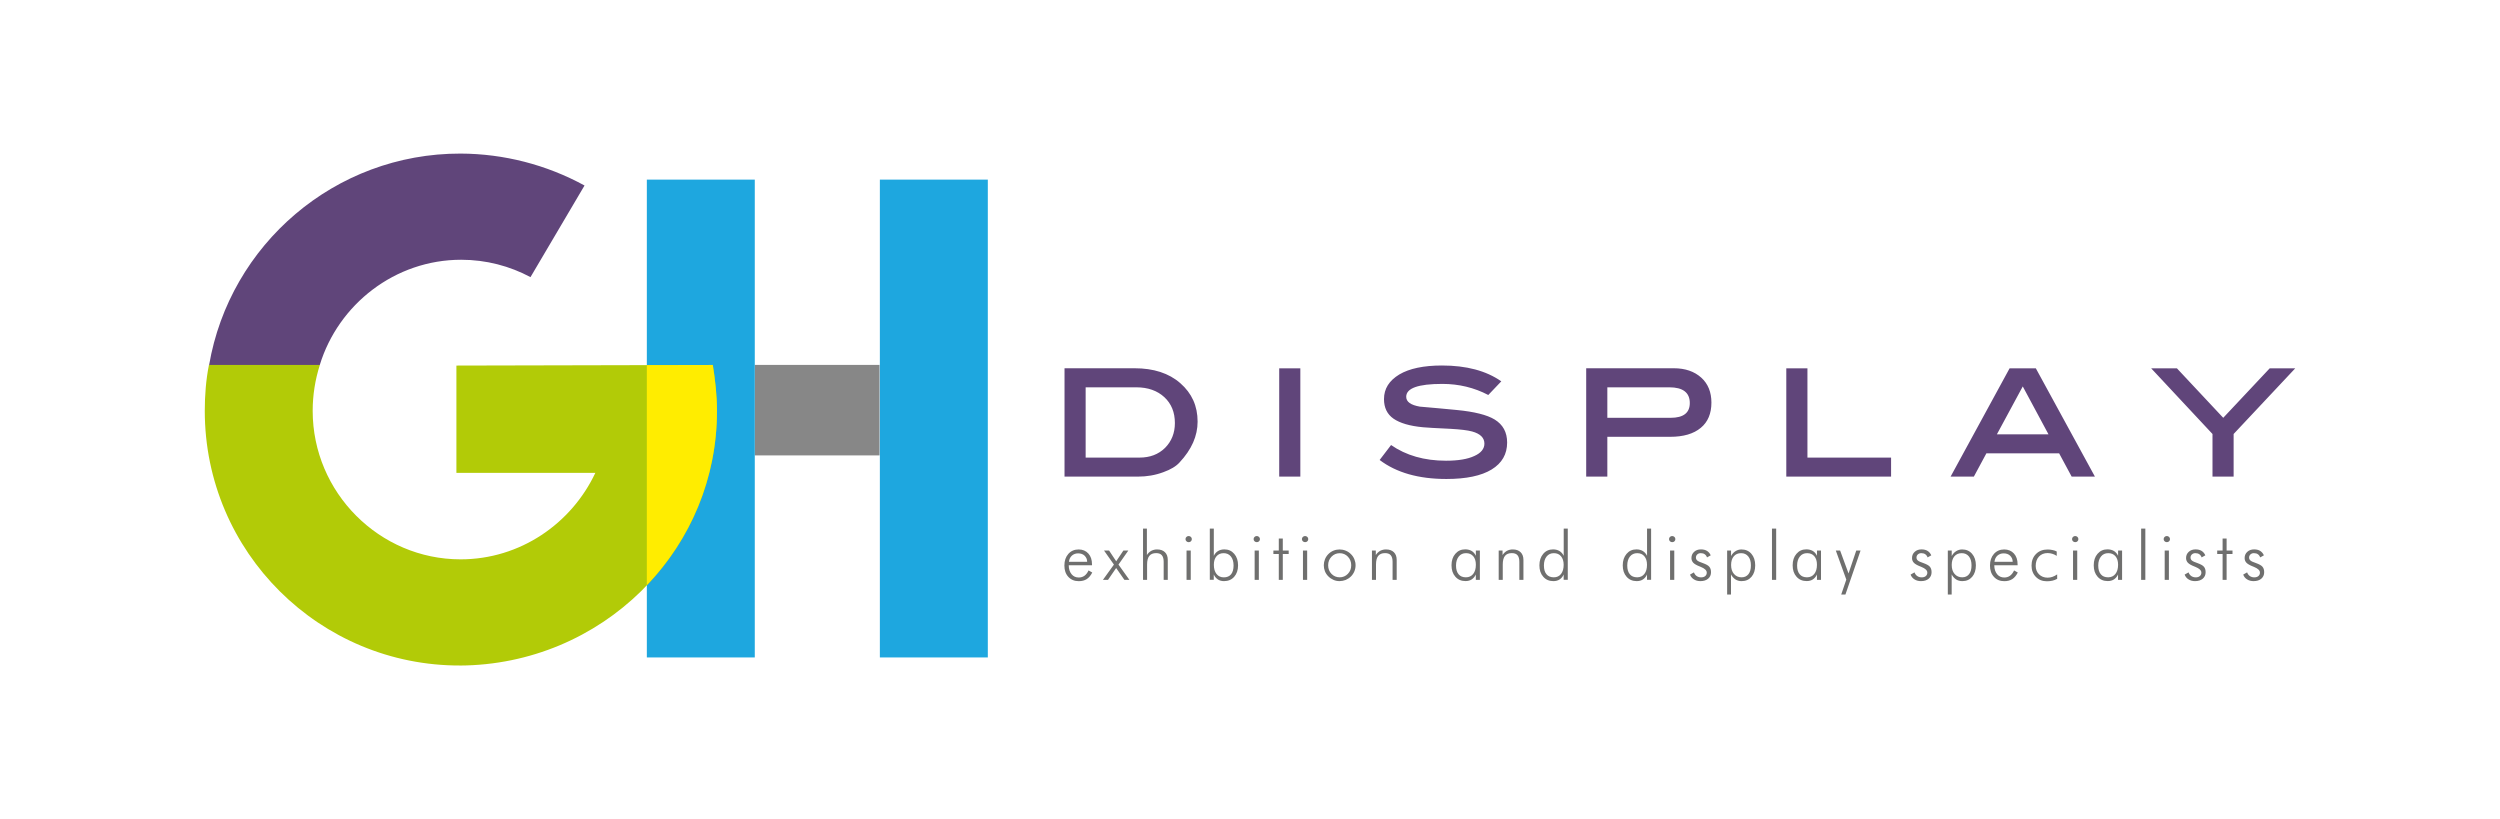 <svg width="293" height="96" viewBox="0 0 293 96" fill="none" xmlns="http://www.w3.org/2000/svg">
<path fill-rule="evenodd" clip-rule="evenodd" d="M88.453 53.374H103.083V42.766H88.453V53.374Z" fill="#878787"></path>
<path fill-rule="evenodd" clip-rule="evenodd" d="M103.12 21.051H115.772V77.052H103.12V21.052V21.051ZM75.809 21.051H88.46V77.052H75.809V21.052V21.051Z" fill="#1EA7DF"></path>
<path fill-rule="evenodd" clip-rule="evenodd" d="M68.507 21.741C64.054 19.306 59.064 18.02 53.988 18C39.248 17.971 26.927 28.662 24.508 42.776H37.478C39.66 35.658 46.296 30.443 54.052 30.443C56.987 30.443 59.748 31.185 62.173 32.479L68.507 21.741ZM53.988 18H54.052H53.942H53.988Z" fill="#60457A"></path>
<path fill-rule="evenodd" clip-rule="evenodd" d="M53.985 77.998C37.486 78.067 24 64.72 24 48.153C24 46.337 24.139 44.516 24.488 42.77H37.487C36.931 44.51 36.647 46.326 36.646 48.153C36.646 57.73 44.471 65.555 53.978 65.555C60.968 65.555 66.978 61.361 69.774 55.422H53.491V42.845L83.545 42.775C83.824 44.521 84.032 46.337 84.032 48.158C84.032 64.719 70.429 77.934 53.868 78.002L53.984 77.997L53.985 77.998Z" fill="#B2CB07"></path>
<path fill-rule="evenodd" clip-rule="evenodd" d="M75.809 68.592V42.79L83.541 42.773C83.819 44.519 84.029 46.335 84.029 48.156C84.034 56.097 80.896 63.273 75.809 68.592Z" fill="#FFED00"></path>
<path fill-rule="evenodd" clip-rule="evenodd" d="M124.762 43.167V55.858H133.387C134.397 55.858 135.389 55.695 136.34 55.341C137.204 55.034 137.848 54.639 138.237 54.205C139.664 52.679 140.359 51.09 140.359 49.413C140.359 47.574 139.681 46.089 138.335 44.912C136.995 43.734 135.197 43.16 132.969 43.16H124.762V43.166V43.167ZM127.238 53.631V45.393H133.161C134.542 45.393 135.638 45.788 136.462 46.548C137.286 47.313 137.697 48.323 137.697 49.581C137.697 50.758 137.302 51.727 136.543 52.493C135.76 53.259 134.768 53.63 133.55 53.63L127.238 53.631ZM152.4 43.167H149.923V55.858H152.4V43.167ZM175.952 44.692C174.177 43.451 171.862 42.836 168.996 42.836C166.85 42.836 165.18 43.19 164.002 43.886C162.807 44.611 162.204 45.557 162.204 46.774C162.204 47.783 162.575 48.549 163.317 49.066C164.06 49.582 165.214 49.931 166.787 50.075C167.181 50.115 168.271 50.18 170.029 50.26C171.166 50.325 171.99 50.423 172.529 50.568C173.498 50.835 173.973 51.311 173.973 51.995C173.973 52.593 173.579 53.092 172.796 53.44C172.013 53.811 170.899 53.996 169.472 53.996C166.932 53.996 164.785 53.376 163.033 52.158L161.694 53.91C163.654 55.394 166.253 56.137 169.518 56.137C171.833 56.137 173.608 55.766 174.82 55.024C176.033 54.281 176.636 53.225 176.636 51.867C176.636 50.65 176.143 49.762 175.169 49.164C174.281 48.625 172.813 48.254 170.731 48.051C169.286 47.906 167.842 47.784 166.398 47.656C165.348 47.471 164.808 47.099 164.808 46.502C164.808 45.493 166.212 44.994 169.037 44.994C170.98 44.994 172.773 45.428 174.426 46.293L175.952 44.692ZM185.902 43.167V55.858H188.38V51.194H195.746C197.295 51.194 198.49 50.846 199.337 50.138C200.16 49.46 200.578 48.468 200.578 47.186C200.578 45.967 200.184 44.976 199.383 44.256C198.577 43.531 197.504 43.159 196.164 43.159H185.902V43.166V43.167ZM188.38 48.967V45.393H195.648C197.237 45.393 198.044 46.014 198.044 47.232C198.044 48.386 197.301 48.967 195.793 48.967L188.38 48.967ZM221.635 53.631H211.832V43.167H209.354V55.858H221.635V53.631ZM238.599 43.167H235.525L228.61 55.859H231.336L232.804 53.132H241.331L242.799 55.859H245.525L238.599 43.167ZM234.034 50.905L237.068 45.29L240.084 50.905H234.034ZM266.01 43.167L260.563 48.967L255.134 43.167H252.117L259.304 50.864V55.859H261.781V50.864L269.003 43.167H266.01Z" fill="#60457A"></path>
<path d="M127.983 66.252H125.257C125.257 66.472 125.286 66.669 125.343 66.844C125.402 67.017 125.483 67.169 125.593 67.302C125.802 67.557 126.081 67.684 126.435 67.684C126.689 67.684 126.91 67.615 127.102 67.476C127.293 67.337 127.449 67.133 127.577 66.855L128.012 67.099C127.838 67.446 127.624 67.702 127.368 67.87C127.113 68.032 126.8 68.114 126.435 68.114C125.929 68.114 125.524 67.946 125.21 67.61C124.897 67.273 124.746 66.832 124.746 66.281C124.746 65.718 124.903 65.265 125.21 64.917C125.518 64.57 125.924 64.396 126.417 64.396C126.887 64.396 127.27 64.558 127.554 64.871C127.844 65.19 127.983 65.614 127.983 66.147V66.252ZM127.415 65.846C127.415 65.695 127.386 65.556 127.334 65.44C127.278 65.318 127.199 65.207 127.102 65.115C126.916 64.94 126.66 64.854 126.347 64.854C126.063 64.854 125.82 64.947 125.622 65.121C125.425 65.301 125.315 65.538 125.28 65.84H127.415V65.846ZM129.392 64.523H129.984L130.819 65.782L131.661 64.523H132.24L131.087 66.17L132.363 67.957H131.777L130.813 66.57L129.862 67.957H129.265L130.552 66.17L129.392 64.523ZM133.963 67.957V61.953H134.416V65.052C134.543 64.848 134.718 64.678 134.926 64.558C135.143 64.445 135.384 64.389 135.628 64.395C136.011 64.395 136.312 64.506 136.533 64.72C136.754 64.935 136.863 65.237 136.863 65.625V67.957H136.382V65.84C136.382 65.498 136.312 65.242 136.167 65.074C136.023 64.906 135.802 64.825 135.501 64.825C135.141 64.825 134.874 64.935 134.7 65.149C134.526 65.364 134.439 65.707 134.439 66.165V67.957H133.963ZM138.941 63.183C138.941 63.084 138.975 62.997 139.051 62.928C139.085 62.893 139.126 62.866 139.17 62.849C139.215 62.831 139.263 62.822 139.312 62.823C139.417 62.823 139.497 62.859 139.573 62.928C139.609 62.96 139.637 62.999 139.656 63.044C139.675 63.088 139.684 63.136 139.683 63.184C139.683 63.232 139.674 63.28 139.655 63.324C139.636 63.369 139.609 63.409 139.574 63.443C139.539 63.476 139.498 63.503 139.453 63.52C139.408 63.538 139.36 63.546 139.312 63.544C139.214 63.544 139.121 63.506 139.051 63.438C139.015 63.407 138.986 63.367 138.967 63.323C138.948 63.279 138.939 63.231 138.941 63.183ZM139.063 67.957V64.522H139.556V67.957H139.063ZM142.259 67.952H141.789V61.953H142.259V65.144C142.375 64.9 142.538 64.709 142.752 64.581C142.961 64.453 143.216 64.389 143.506 64.389C143.976 64.389 144.359 64.564 144.654 64.912C144.956 65.26 145.101 65.707 145.101 66.257C145.101 66.808 144.951 67.255 144.649 67.598C144.347 67.94 143.947 68.108 143.454 68.108C143.181 68.108 142.938 68.044 142.734 67.911C142.52 67.767 142.353 67.563 142.253 67.325V67.952H142.259ZM144.574 66.275C144.574 65.828 144.469 65.474 144.261 65.219C144.162 65.096 144.037 64.996 143.895 64.929C143.743 64.862 143.579 64.828 143.413 64.831C143.06 64.831 142.781 64.952 142.572 65.196C142.364 65.44 142.264 65.771 142.264 66.189C142.264 66.647 142.369 67.012 142.578 67.273C142.787 67.534 143.072 67.667 143.431 67.667C143.802 67.667 144.086 67.546 144.284 67.307C144.475 67.064 144.574 66.723 144.574 66.275ZM146.923 63.183C146.923 63.084 146.957 62.997 147.032 62.928C147.067 62.893 147.107 62.866 147.152 62.849C147.197 62.831 147.245 62.822 147.293 62.823C147.391 62.823 147.484 62.86 147.554 62.928C147.59 62.96 147.619 62.999 147.638 63.044C147.657 63.088 147.666 63.136 147.665 63.184C147.666 63.231 147.657 63.278 147.639 63.322C147.62 63.365 147.594 63.405 147.56 63.438C147.525 63.473 147.483 63.5 147.437 63.518C147.392 63.535 147.343 63.544 147.293 63.542C147.196 63.543 147.103 63.506 147.032 63.438C146.996 63.407 146.968 63.367 146.949 63.323C146.93 63.279 146.921 63.231 146.923 63.183ZM147.044 67.957V64.522H147.537V67.957H147.044ZM149.874 64.929H149.241V64.523H149.874V63.114H150.344V64.523H151.034V64.929H150.344V67.957H149.874V64.929ZM152.585 63.183C152.585 63.084 152.619 62.997 152.695 62.928C152.729 62.893 152.77 62.866 152.814 62.849C152.859 62.831 152.907 62.822 152.956 62.823C153.055 62.823 153.141 62.859 153.217 62.928C153.253 62.96 153.281 62.999 153.3 63.044C153.319 63.088 153.328 63.136 153.327 63.184C153.328 63.231 153.319 63.278 153.301 63.322C153.283 63.365 153.257 63.405 153.223 63.438C153.188 63.473 153.146 63.5 153.1 63.517C153.054 63.535 153.005 63.544 152.956 63.542C152.858 63.543 152.765 63.506 152.695 63.438C152.659 63.407 152.63 63.367 152.611 63.323C152.592 63.279 152.583 63.231 152.585 63.183ZM152.707 67.957V64.522H153.2V67.957H152.707ZM156.993 68.108C156.744 68.108 156.511 68.061 156.286 67.964C156.058 67.864 155.851 67.722 155.676 67.545C155.506 67.377 155.371 67.176 155.282 66.954C155.103 66.499 155.105 65.992 155.288 65.538C155.381 65.312 155.514 65.109 155.688 64.935C155.862 64.761 156.059 64.627 156.286 64.534C156.743 64.35 157.255 64.35 157.712 64.534C157.945 64.627 158.148 64.761 158.327 64.941C158.507 65.115 158.64 65.317 158.733 65.544C158.826 65.771 158.873 66.008 158.873 66.252C158.873 66.494 158.826 66.734 158.734 66.959C158.641 67.183 158.505 67.386 158.333 67.557C158.156 67.732 157.947 67.871 157.718 67.969C157.487 68.058 157.241 68.105 156.993 68.108ZM157.011 67.661C157.19 67.664 157.368 67.629 157.532 67.559C157.697 67.49 157.846 67.386 157.968 67.255C158.234 66.983 158.363 66.652 158.363 66.252C158.363 65.852 158.234 65.515 157.973 65.243C157.851 65.111 157.702 65.007 157.536 64.936C157.37 64.866 157.191 64.832 157.011 64.836C156.639 64.836 156.32 64.97 156.053 65.242C155.921 65.382 155.821 65.532 155.758 65.695C155.694 65.857 155.659 66.043 155.659 66.252C155.659 66.652 155.787 66.983 156.048 67.255C156.309 67.527 156.634 67.661 157.011 67.661ZM160.792 67.957V64.522H161.244V65.051C161.372 64.848 161.547 64.678 161.754 64.558C161.971 64.445 162.212 64.389 162.456 64.395C162.839 64.395 163.141 64.506 163.361 64.72C163.582 64.935 163.692 65.237 163.692 65.625V67.957H163.21V65.84C163.21 65.498 163.141 65.242 162.996 65.074C162.857 64.906 162.63 64.825 162.329 64.825C161.969 64.825 161.702 64.935 161.528 65.149C161.355 65.364 161.267 65.707 161.267 66.165V67.957H160.792ZM172.966 67.952V67.325C172.866 67.56 172.701 67.762 172.489 67.905C172.287 68.038 172.043 68.102 171.759 68.102C171.266 68.102 170.871 67.934 170.569 67.591C170.268 67.255 170.117 66.808 170.117 66.252C170.117 65.701 170.262 65.254 170.564 64.906C170.866 64.558 171.243 64.384 171.718 64.384C172.014 64.384 172.264 64.448 172.473 64.57C172.681 64.691 172.85 64.883 172.971 65.138V64.523H173.441V67.957H172.966V67.952ZM170.645 66.275C170.645 66.722 170.744 67.064 170.946 67.302C171.144 67.545 171.434 67.662 171.806 67.662C172.165 67.662 172.449 67.528 172.658 67.267C172.866 67.006 172.971 66.647 172.971 66.182C172.971 65.759 172.866 65.428 172.664 65.19C172.455 64.947 172.176 64.83 171.817 64.83C171.463 64.83 171.179 64.958 170.97 65.219C170.761 65.48 170.645 65.828 170.645 66.275ZM175.646 67.957V64.522H176.099V65.051C176.227 64.847 176.402 64.678 176.61 64.558C176.826 64.445 177.068 64.389 177.312 64.395C177.694 64.395 177.996 64.506 178.216 64.72C178.437 64.935 178.547 65.237 178.547 65.625V67.957H178.066V65.84C178.066 65.498 177.996 65.242 177.851 65.074C177.712 64.906 177.485 64.825 177.184 64.825C176.824 64.825 176.557 64.935 176.384 65.149C176.209 65.364 176.123 65.707 176.123 66.165V67.957H175.646ZM183.261 67.952V67.325C183.166 67.564 183 67.769 182.785 67.911C182.582 68.044 182.339 68.108 182.06 68.108C181.567 68.108 181.172 67.94 180.871 67.598C180.57 67.261 180.418 66.815 180.418 66.257C180.418 65.707 180.57 65.26 180.865 64.912C181.161 64.564 181.544 64.389 182.02 64.389C182.309 64.389 182.565 64.454 182.774 64.582C182.983 64.709 183.145 64.894 183.267 65.144V61.953H183.743V67.952H183.261ZM180.947 66.275C180.947 66.722 181.045 67.064 181.248 67.302C181.445 67.545 181.735 67.662 182.107 67.662C182.466 67.662 182.751 67.528 182.954 67.267C183.162 67.001 183.261 66.64 183.261 66.188C183.261 65.771 183.156 65.44 182.954 65.196C182.751 64.952 182.466 64.831 182.112 64.831C181.759 64.831 181.474 64.959 181.265 65.219C181.056 65.48 180.947 65.828 180.947 66.275ZM193.029 67.952V67.325C192.933 67.564 192.767 67.768 192.553 67.911C192.35 68.044 192.106 68.108 191.828 68.108C191.334 68.108 190.94 67.94 190.639 67.598C190.337 67.261 190.186 66.815 190.186 66.257C190.186 65.707 190.337 65.26 190.633 64.912C190.928 64.564 191.311 64.389 191.787 64.389C192.077 64.389 192.332 64.454 192.541 64.582C192.75 64.709 192.913 64.894 193.034 65.144V61.953H193.51V67.952H193.029ZM190.714 66.275C190.714 66.722 190.812 67.064 191.016 67.302C191.213 67.546 191.503 67.662 191.874 67.662C192.234 67.662 192.518 67.528 192.721 67.267C192.93 67.001 193.029 66.64 193.029 66.188C193.029 65.771 192.924 65.44 192.721 65.196C192.518 64.952 192.234 64.831 191.88 64.831C191.526 64.831 191.242 64.959 191.033 65.219C190.824 65.48 190.714 65.828 190.714 66.275ZM195.61 63.183C195.61 63.084 195.645 62.998 195.72 62.928C195.754 62.894 195.795 62.867 195.84 62.849C195.885 62.831 195.933 62.823 195.981 62.824C196.08 62.824 196.167 62.859 196.242 62.928C196.278 62.96 196.306 63 196.325 63.044C196.344 63.088 196.353 63.135 196.352 63.183C196.353 63.23 196.344 63.278 196.326 63.322C196.309 63.366 196.282 63.406 196.248 63.439C196.213 63.473 196.171 63.5 196.125 63.518C196.079 63.536 196.031 63.545 195.981 63.543C195.884 63.544 195.791 63.507 195.72 63.439C195.685 63.407 195.657 63.367 195.638 63.323C195.619 63.279 195.61 63.231 195.61 63.183ZM195.732 67.957V64.522H196.225V67.957H195.732ZM198.07 67.342L198.529 67.081C198.599 67.273 198.708 67.418 198.853 67.516C198.999 67.615 199.173 67.667 199.375 67.667C199.573 67.667 199.736 67.615 199.852 67.516C199.911 67.467 199.957 67.404 199.989 67.334C200.02 67.264 200.034 67.187 200.031 67.11C200.031 66.849 199.799 66.629 199.329 66.438L199.214 66.391C198.853 66.252 198.599 66.107 198.453 65.956C198.382 65.881 198.326 65.793 198.289 65.696C198.252 65.6 198.235 65.497 198.238 65.394C198.238 65.104 198.343 64.865 198.552 64.674C198.761 64.482 199.028 64.389 199.352 64.389C199.636 64.389 199.875 64.448 200.066 64.57C200.258 64.691 200.403 64.866 200.496 65.086L200.06 65.329C200.014 65.18 199.921 65.049 199.793 64.958C199.672 64.871 199.515 64.83 199.329 64.83C199.18 64.824 199.034 64.876 198.923 64.976C198.872 65.022 198.831 65.078 198.803 65.141C198.775 65.204 198.76 65.272 198.761 65.341C198.759 65.407 198.773 65.472 198.8 65.532C198.827 65.593 198.867 65.646 198.917 65.689C199.022 65.782 199.243 65.886 199.579 65.996C199.95 66.13 200.205 66.269 200.333 66.426C200.467 66.582 200.53 66.797 200.53 67.069C200.53 67.383 200.414 67.632 200.194 67.823C199.967 68.016 199.666 68.108 199.289 68.108C198.999 68.108 198.749 68.044 198.54 67.911C198.321 67.784 198.154 67.582 198.07 67.342ZM202.421 69.68V64.523H202.879V65.167C203.013 64.918 203.181 64.732 203.396 64.599C203.607 64.464 203.853 64.394 204.103 64.396C204.579 64.396 204.967 64.564 205.263 64.906C205.559 65.249 205.71 65.695 205.71 66.252C205.71 66.815 205.565 67.267 205.275 67.603C204.985 67.94 204.602 68.108 204.121 68.108C203.865 68.114 203.613 68.045 203.396 67.911C203.173 67.762 202.993 67.558 202.873 67.319V69.68H202.421ZM205.206 66.263C205.206 65.817 205.107 65.469 204.898 65.214C204.689 64.958 204.416 64.831 204.057 64.831C203.697 64.831 203.408 64.952 203.199 65.202C202.99 65.446 202.885 65.787 202.885 66.217C202.885 66.658 202.995 67.006 203.222 67.267C203.448 67.528 203.744 67.662 204.109 67.662C204.457 67.662 204.724 67.539 204.922 67.29C205.113 67.047 205.206 66.703 205.206 66.263ZM208.168 67.957H207.675V61.953H208.168V67.957ZM212.947 67.952V67.325C212.847 67.56 212.682 67.762 212.471 67.905C212.268 68.038 212.024 68.102 211.74 68.102C211.247 68.102 210.853 67.934 210.551 67.591C210.249 67.255 210.099 66.808 210.099 66.252C210.099 65.701 210.244 65.254 210.545 64.907C210.846 64.558 211.224 64.384 211.699 64.384C211.995 64.384 212.244 64.448 212.453 64.57C212.662 64.691 212.83 64.883 212.952 65.138V64.523H213.422V67.957H212.947V67.952ZM210.621 66.275C210.621 66.722 210.719 67.064 210.923 67.302C211.119 67.546 211.409 67.662 211.781 67.662C212.14 67.662 212.425 67.528 212.633 67.267C212.842 67.006 212.947 66.647 212.947 66.182C212.947 65.759 212.842 65.428 212.639 65.19C212.43 64.947 212.152 64.83 211.792 64.83C211.438 64.83 211.154 64.958 210.946 65.219C210.737 65.48 210.621 65.828 210.621 66.275ZM215.157 64.523H215.662L216.648 67.209L217.553 64.523H218.058L216.283 69.68H215.79L216.387 67.928L215.157 64.523ZM223.921 67.342L224.38 67.081C224.45 67.273 224.559 67.418 224.704 67.516C224.85 67.615 225.024 67.667 225.227 67.667C225.424 67.667 225.587 67.615 225.703 67.516C225.761 67.467 225.808 67.404 225.839 67.334C225.87 67.264 225.885 67.187 225.882 67.11C225.882 66.849 225.65 66.629 225.181 66.438L225.065 66.391C224.704 66.252 224.45 66.107 224.305 65.956C224.233 65.881 224.177 65.793 224.14 65.696C224.104 65.6 224.086 65.497 224.09 65.394C224.09 65.104 224.194 64.865 224.403 64.674C224.612 64.482 224.879 64.389 225.204 64.389C225.488 64.389 225.726 64.448 225.917 64.57C226.109 64.691 226.253 64.866 226.346 65.086L225.911 65.329C225.865 65.18 225.772 65.049 225.644 64.958C225.522 64.871 225.366 64.83 225.181 64.83C225.031 64.824 224.885 64.876 224.774 64.976C224.723 65.022 224.682 65.078 224.654 65.141C224.626 65.204 224.612 65.272 224.612 65.341C224.612 65.48 224.664 65.597 224.768 65.689C224.873 65.782 225.093 65.886 225.43 65.996C225.801 66.13 226.057 66.269 226.184 66.426C226.318 66.582 226.381 66.797 226.381 67.069C226.381 67.383 226.265 67.632 226.045 67.823C225.819 68.016 225.517 68.108 225.14 68.108C224.85 68.108 224.6 68.044 224.391 67.911C224.173 67.782 224.007 67.581 223.921 67.342ZM228.284 69.68V64.523H228.742V65.167C228.876 64.917 229.044 64.732 229.258 64.599C229.47 64.464 229.716 64.393 229.966 64.395C230.442 64.395 230.83 64.563 231.126 64.906C231.422 65.249 231.573 65.695 231.573 66.251C231.573 66.815 231.427 67.267 231.138 67.603C230.848 67.94 230.465 68.108 229.983 68.108C229.711 68.108 229.467 68.044 229.258 67.911C229.036 67.762 228.856 67.558 228.736 67.319V69.68H228.284ZM231.062 66.263C231.062 65.817 230.964 65.469 230.755 65.213C230.546 64.958 230.274 64.831 229.914 64.831C229.554 64.831 229.264 64.952 229.055 65.202C228.846 65.446 228.742 65.787 228.742 66.217C228.742 66.658 228.852 67.006 229.078 67.267C229.305 67.528 229.6 67.661 229.966 67.661C230.314 67.661 230.581 67.539 230.778 67.29C230.969 67.047 231.062 66.704 231.062 66.263ZM236.456 66.252H233.73C233.73 66.472 233.759 66.669 233.817 66.844C233.875 67.017 233.956 67.169 234.066 67.302C234.275 67.557 234.554 67.684 234.908 67.684C235.162 67.684 235.383 67.615 235.575 67.476C235.766 67.337 235.922 67.133 236.05 66.855L236.485 67.099C236.311 67.446 236.097 67.702 235.841 67.87C235.586 68.032 235.278 68.114 234.908 68.114C234.403 68.114 233.997 67.946 233.689 67.61C233.376 67.273 233.226 66.832 233.226 66.281C233.226 65.718 233.382 65.265 233.689 64.917C233.997 64.57 234.403 64.396 234.896 64.396C235.366 64.396 235.748 64.558 236.033 64.871C236.323 65.19 236.462 65.614 236.462 66.147V66.251L236.456 66.252ZM235.888 65.846C235.888 65.695 235.859 65.556 235.807 65.44C235.751 65.318 235.672 65.207 235.575 65.115C235.383 64.94 235.134 64.854 234.821 64.854C234.536 64.854 234.293 64.947 234.095 65.121C233.898 65.301 233.788 65.538 233.753 65.84H235.888V65.846ZM241.049 65.149C240.733 64.938 240.362 64.823 239.982 64.819C239.558 64.819 239.222 64.958 238.966 65.231C238.712 65.503 238.584 65.869 238.584 66.322C238.584 66.722 238.717 67.058 238.978 67.314C239.239 67.575 239.576 67.702 239.982 67.702C240.173 67.702 240.359 67.673 240.544 67.609C240.73 67.545 240.916 67.446 241.101 67.319V67.841C240.926 67.938 240.739 68.01 240.544 68.056C240.446 68.08 240.341 68.096 240.231 68.108C240.118 68.12 240.003 68.126 239.889 68.125C239.367 68.125 238.938 67.952 238.601 67.609C238.265 67.261 238.097 66.826 238.097 66.286C238.097 65.73 238.271 65.278 238.619 64.929C238.966 64.575 239.425 64.401 239.982 64.401C240.191 64.401 240.388 64.425 240.562 64.465C240.661 64.489 240.748 64.511 240.823 64.534C240.898 64.558 240.974 64.593 241.049 64.634V65.149ZM242.843 63.183C242.842 63.135 242.852 63.087 242.871 63.043C242.89 62.999 242.918 62.96 242.954 62.928C242.988 62.893 243.028 62.866 243.073 62.849C243.118 62.831 243.166 62.822 243.215 62.823C243.312 62.823 243.405 62.86 243.476 62.928C243.511 62.96 243.54 62.999 243.559 63.044C243.578 63.088 243.587 63.136 243.586 63.184C243.587 63.231 243.578 63.278 243.56 63.322C243.542 63.365 243.515 63.405 243.481 63.438C243.446 63.473 243.404 63.499 243.358 63.517C243.313 63.535 243.264 63.544 243.215 63.542C243.117 63.543 243.024 63.506 242.954 63.438C242.918 63.407 242.889 63.367 242.87 63.323C242.851 63.279 242.842 63.231 242.843 63.183ZM242.959 67.957V64.522H243.452V67.957H242.959ZM248.233 67.952V67.325C248.134 67.56 247.969 67.762 247.758 67.905C247.555 68.038 247.311 68.102 247.027 68.102C246.534 68.102 246.139 67.934 245.838 67.591C245.536 67.255 245.385 66.808 245.385 66.252C245.385 65.701 245.53 65.254 245.832 64.906C246.134 64.558 246.511 64.384 246.987 64.384C247.282 64.384 247.532 64.448 247.741 64.57C247.949 64.691 248.117 64.883 248.24 65.138V64.523H248.709V67.957H248.233V67.952ZM245.913 66.275C245.913 66.722 246.012 67.064 246.215 67.302C246.412 67.545 246.702 67.662 247.073 67.662C247.433 67.662 247.718 67.528 247.926 67.267C248.135 67.006 248.24 66.647 248.24 66.182C248.24 65.759 248.135 65.428 247.932 65.19C247.723 64.947 247.445 64.83 247.085 64.83C246.731 64.83 246.447 64.958 246.238 65.219C246.029 65.48 245.913 65.828 245.913 66.275ZM251.434 67.957H250.942V61.953H251.434V67.957ZM253.58 63.183C253.579 63.135 253.588 63.087 253.608 63.043C253.627 62.999 253.655 62.96 253.69 62.928C253.725 62.893 253.765 62.866 253.81 62.849C253.855 62.831 253.903 62.822 253.951 62.823C254.049 62.823 254.142 62.86 254.212 62.928C254.248 62.96 254.277 62.999 254.296 63.044C254.315 63.088 254.324 63.136 254.323 63.184C254.324 63.231 254.315 63.278 254.297 63.322C254.279 63.365 254.252 63.405 254.218 63.438C254.183 63.473 254.141 63.499 254.095 63.517C254.049 63.535 254.001 63.544 253.951 63.542C253.854 63.543 253.761 63.506 253.69 63.438C253.654 63.407 253.626 63.367 253.607 63.323C253.588 63.279 253.578 63.231 253.58 63.183ZM253.702 67.957V64.522H254.195V67.957H253.702ZM256.04 67.342L256.498 67.081C256.567 67.273 256.678 67.418 256.823 67.516C256.968 67.615 257.141 67.667 257.345 67.667C257.542 67.667 257.704 67.615 257.82 67.516C257.879 67.467 257.926 67.404 257.957 67.334C257.989 67.264 258.003 67.187 258 67.11C258 66.849 257.768 66.629 257.298 66.438L257.182 66.391C256.823 66.252 256.567 66.107 256.422 65.956C256.351 65.881 256.295 65.793 256.258 65.696C256.221 65.6 256.204 65.497 256.208 65.394C256.208 65.103 256.312 64.865 256.521 64.674C256.73 64.482 256.996 64.389 257.321 64.389C257.606 64.389 257.843 64.448 258.035 64.57C258.226 64.691 258.371 64.866 258.464 65.086L258.029 65.329C257.984 65.179 257.89 65.049 257.762 64.958C257.64 64.871 257.484 64.83 257.298 64.83C257.149 64.823 257.003 64.876 256.892 64.976C256.841 65.022 256.8 65.078 256.772 65.141C256.744 65.204 256.729 65.272 256.73 65.341C256.73 65.48 256.782 65.597 256.886 65.689C256.991 65.782 257.211 65.886 257.547 65.996C257.919 66.13 258.174 66.269 258.301 66.426C258.435 66.582 258.499 66.797 258.499 67.069C258.499 67.383 258.383 67.632 258.162 67.823C257.936 68.016 257.634 68.108 257.257 68.108C256.968 68.108 256.718 68.044 256.51 67.911C256.29 67.784 256.123 67.582 256.04 67.342ZM260.489 64.929H259.856V64.523H260.489V63.114H260.959V64.523H261.649V64.929H260.959V67.957H260.489V64.929ZM262.903 67.342L263.361 67.081C263.43 67.273 263.541 67.418 263.686 67.516C263.831 67.615 264.005 67.667 264.208 67.667C264.405 67.667 264.567 67.615 264.683 67.516C264.742 67.467 264.789 67.404 264.821 67.334C264.852 67.264 264.866 67.187 264.864 67.11C264.864 66.849 264.631 66.629 264.161 66.438L264.045 66.391C263.686 66.252 263.43 66.107 263.286 65.956C263.214 65.881 263.158 65.793 263.121 65.696C263.085 65.6 263.067 65.497 263.071 65.394C263.071 65.103 263.175 64.865 263.384 64.674C263.593 64.482 263.86 64.389 264.185 64.389C264.469 64.389 264.707 64.448 264.898 64.57C265.089 64.691 265.234 64.866 265.327 65.086L264.892 65.329C264.847 65.18 264.753 65.049 264.626 64.958C264.504 64.871 264.347 64.83 264.161 64.83C264.012 64.823 263.867 64.876 263.755 64.976C263.704 65.022 263.663 65.078 263.635 65.141C263.607 65.204 263.593 65.272 263.593 65.341C263.593 65.48 263.645 65.597 263.75 65.689C263.854 65.782 264.074 65.886 264.411 65.996C264.782 66.13 265.037 66.269 265.165 66.426C265.298 66.582 265.362 66.797 265.362 67.069C265.362 67.383 265.246 67.632 265.026 67.823C264.8 68.016 264.498 68.108 264.121 68.108C263.831 68.108 263.582 68.044 263.373 67.911C263.153 67.784 262.986 67.582 262.903 67.342Z" fill="#6F6F6E"></path>
</svg>
